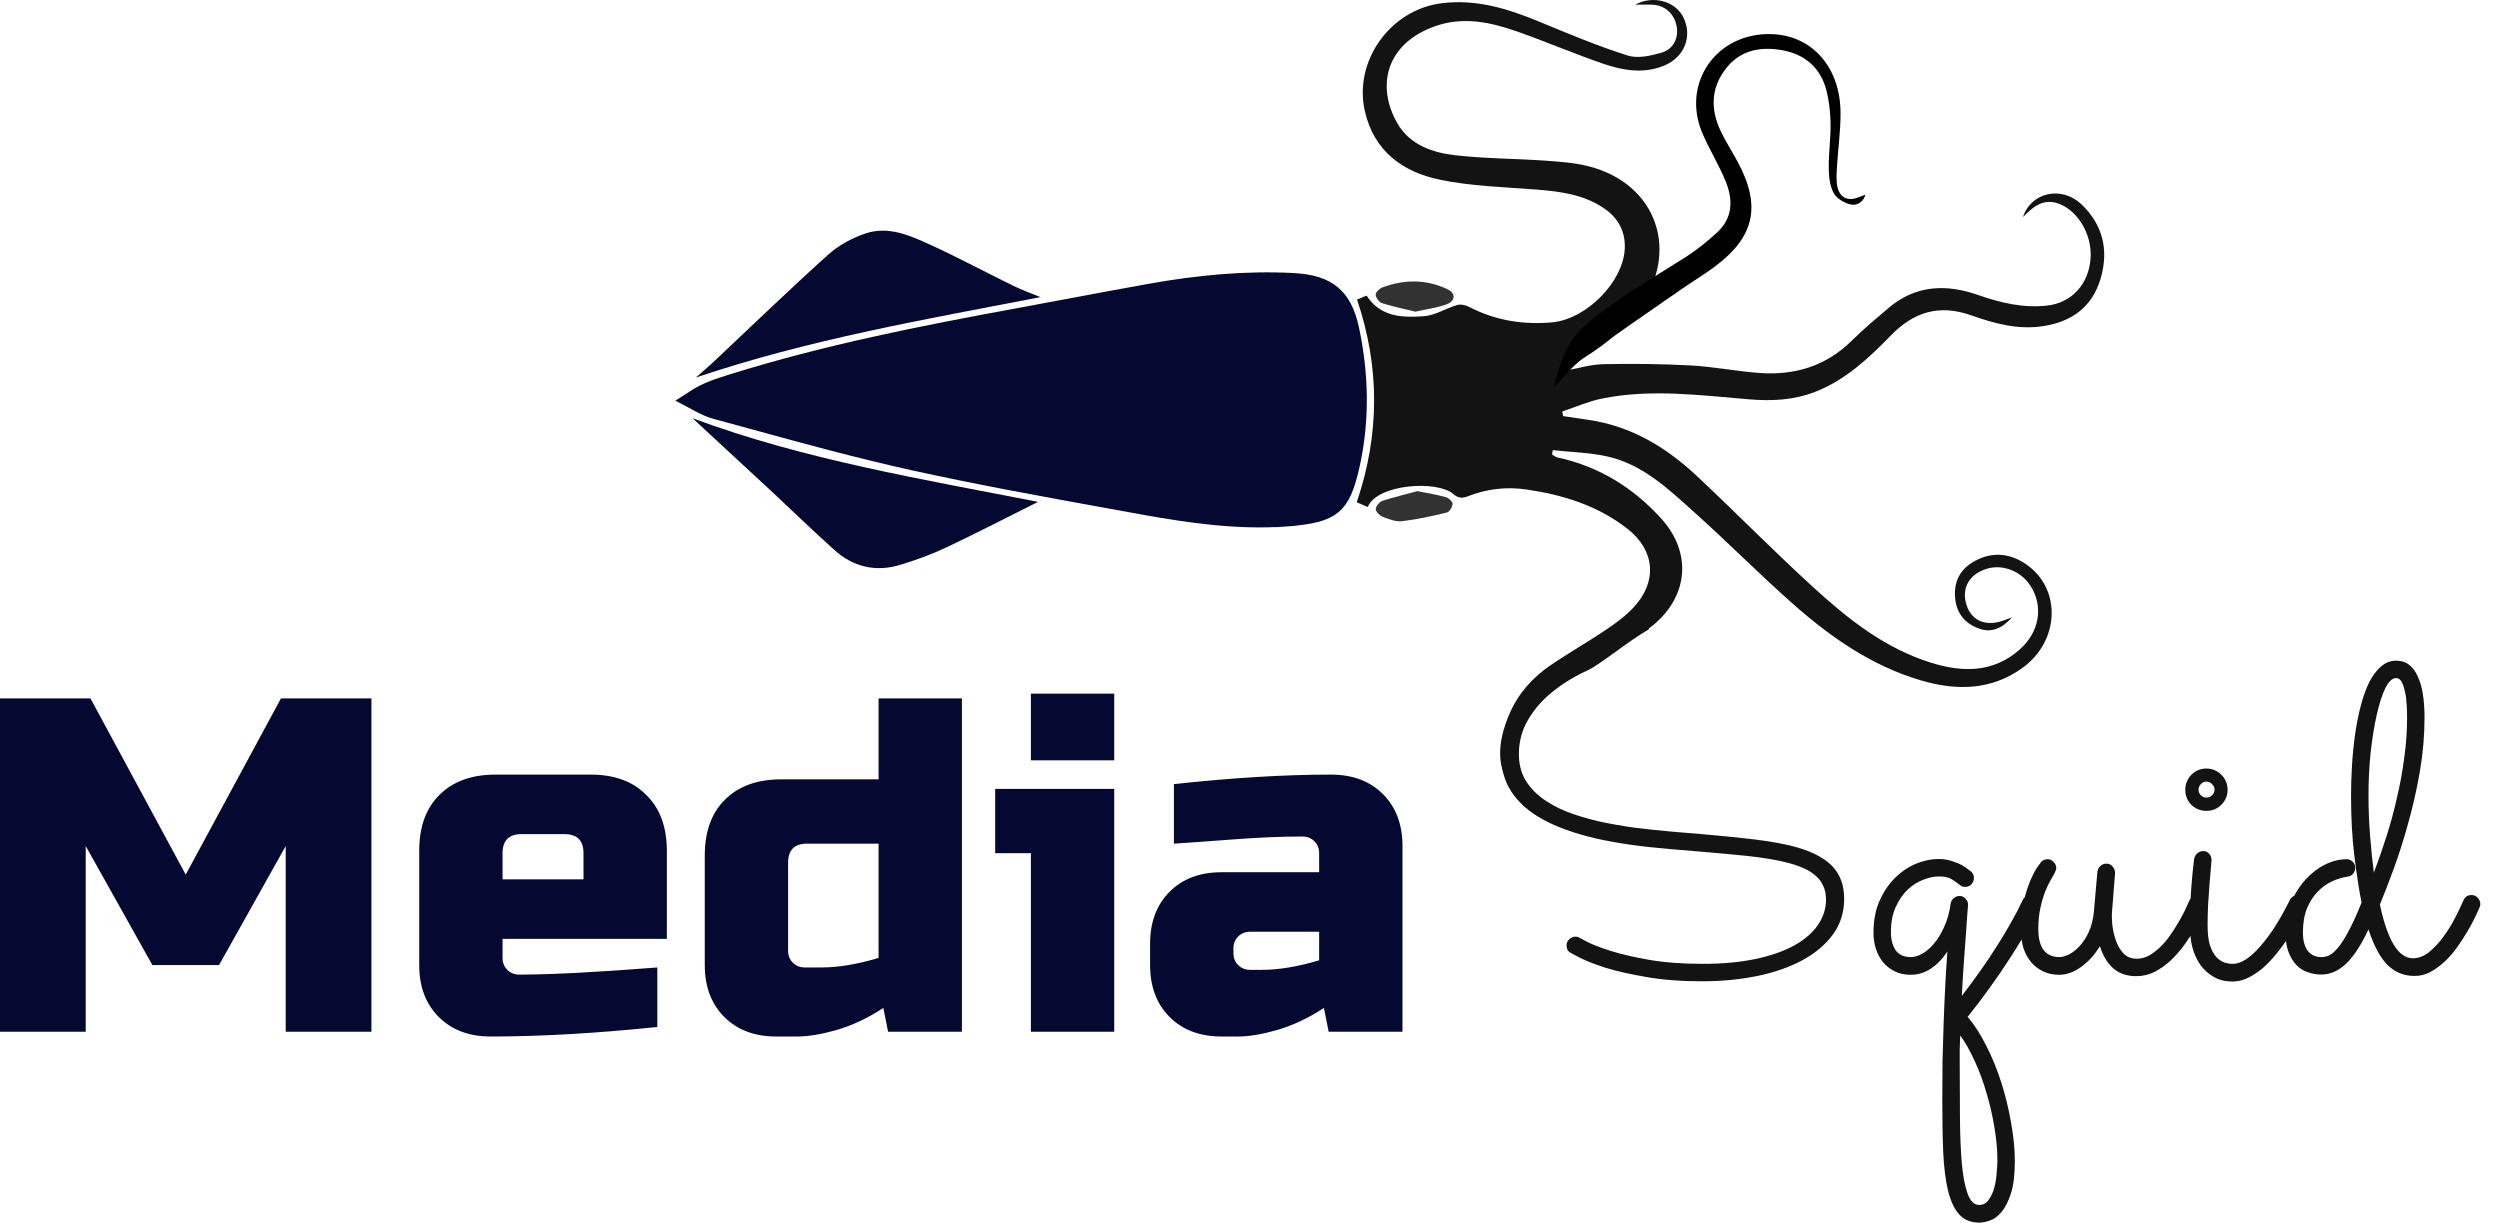 <svg width="126" height="62" viewBox="0 0 126 62" fill="none" xmlns="http://www.w3.org/2000/svg">
<path d="M35.023 20.15C35.631 19.755 36.255 19.556 36.923 19.348L36.923 19.348C41.648 17.872 46.496 16.913 51.383 16.018L51.384 16.018C52.257 15.857 53.127 15.694 53.997 15.531C55.318 15.283 56.636 15.036 57.962 14.799C60.357 14.37 62.751 14.135 65.166 14.26C66.082 14.309 66.687 14.513 67.106 14.862C67.523 15.21 67.827 15.76 68.013 16.651C68.478 18.88 68.533 21.11 68.053 23.334C67.795 24.523 67.542 25.095 67.14 25.43C66.731 25.77 66.071 25.948 64.74 26.04L64.774 26.538L64.74 26.04C62.366 26.202 59.997 25.868 57.614 25.437C57.103 25.344 56.593 25.251 56.082 25.159C52.724 24.551 49.374 23.944 46.05 23.212C43.345 22.614 40.674 21.882 37.989 21.146C37.355 20.973 36.72 20.799 36.084 20.626L36.082 20.626C35.834 20.559 35.585 20.445 35.294 20.294C35.209 20.25 35.118 20.201 35.023 20.15Z" fill="#050931" stroke="#050931"/>
<path d="M101.957 10.942C102.375 9.673 103.91 9.364 104.889 10.283C105.99 11.321 106.295 12.615 105.868 14.051C105.449 15.453 104.456 16.195 103.02 16.431C101.726 16.643 100.511 16.303 99.341 15.89C97.718 15.32 96.449 15.728 95.293 16.913C94.181 18.054 93.016 19.151 91.491 19.746C90.409 20.169 89.298 20.223 88.142 20.125C85.683 19.923 83.209 19.589 80.749 20.086C80.066 20.223 79.407 20.514 78.738 20.74C78.753 20.818 78.767 20.892 78.782 20.971C79.2 21.035 79.613 21.099 80.031 21.158C82.176 21.463 83.946 22.52 85.496 23.966C87.473 25.82 89.376 27.758 91.378 29.588C93.134 31.196 95.003 32.681 97.334 33.404C98.908 33.891 100.438 33.916 101.771 32.755C102.794 31.865 103.005 30.567 102.336 29.524C101.874 28.806 100.979 28.437 100.197 28.648C99.252 28.904 98.825 29.652 99.124 30.527C99.39 31.304 100.113 31.595 100.998 31.265C101.082 31.235 101.171 31.201 101.407 31.113C100.875 31.698 100.369 31.89 99.779 31.693C99.075 31.457 98.633 30.955 98.544 30.198C98.446 29.347 98.775 28.688 99.523 28.279C100.393 27.802 101.269 27.871 102.085 28.417C103.91 29.642 103.826 32.298 101.928 33.665C100.339 34.806 98.593 34.816 96.808 34.29C94.324 33.557 92.249 32.106 90.34 30.414C88.663 28.929 87.084 27.335 85.417 25.84C84.089 24.65 82.781 23.381 80.951 22.992C80.071 22.805 79.156 22.786 78.261 22.687C78.246 22.761 78.236 22.83 78.222 22.904C78.315 22.958 78.399 23.037 78.497 23.056C80.587 23.504 82.323 24.586 83.735 26.145C85.265 27.837 85.112 30.021 83.327 31.501C82.166 32.46 80.809 32.595 79.599 33.5C78.886 34.031 77.694 34.836 77.099 35.5C76.583 36.071 75.998 37.252 76.087 38C76.15 38.523 76.098 39.196 76.215 39.712C76.447 40.001 76.743 40.263 77.099 40.5C76.549 40.493 76.317 40.162 76.215 39.712C75.47 38.783 75.386 37.57 76.087 35.957C76.53 34.934 77.253 34.137 78.162 33.518C79.072 32.898 80.031 32.357 80.941 31.742C81.443 31.403 81.945 31.034 82.353 30.591C83.548 29.293 83.405 27.729 82.019 26.647C80.523 25.481 78.772 24.935 76.923 24.669C75.91 24.522 74.926 24.64 73.977 25.014C73.701 25.122 73.49 25.112 73.244 24.896C72.438 24.197 69.408 24.384 68.936 25.555C68.744 25.471 68.557 25.392 68.38 25.314C69.541 21.886 69.55 18.512 68.395 15.098C68.542 15.034 68.719 14.961 68.877 14.897C69.585 15.998 70.692 16.008 71.754 15.939C72.324 15.9 72.87 15.541 73.441 15.374C73.618 15.32 73.859 15.374 74.031 15.462C75.359 16.151 76.766 16.382 78.246 16.244C79.923 16.087 81.778 14.257 81.886 12.575C81.94 11.739 81.605 11.041 80.907 10.544C79.869 9.806 78.674 9.654 77.449 9.555C75.811 9.428 74.149 9.388 72.556 9.054C70.701 8.665 69.25 7.627 68.788 5.601C68.213 3.078 70.072 0.491 72.644 0.166C74.415 -0.06 76.008 0.442 77.597 1.101C79.062 1.706 80.528 2.321 82.033 2.798C82.54 2.96 83.199 2.812 83.74 2.655C84.355 2.478 84.62 1.883 84.497 1.298C84.369 0.668 83.897 0.26 83.263 0.235C82.987 0.225 82.712 0.235 82.417 0.235C83.307 -0.257 84.443 0.053 84.847 0.884C85.309 1.839 84.891 2.886 83.878 3.304C82.85 3.732 81.817 3.555 80.828 3.221C79.362 2.719 77.941 2.109 76.48 1.593C75.133 1.12 73.761 0.82 72.339 1.317C69.821 2.202 69.354 4.376 70.441 6.236C71.06 7.298 72.197 7.696 73.338 7.824C74.838 7.996 76.353 7.991 77.858 8.095C78.595 8.149 79.353 8.198 80.066 8.38C83.484 9.25 84.689 12.639 82.623 15.516C81.743 16.741 80.592 17.636 79.279 18.345C79.151 18.413 79.033 18.502 78.945 18.669C79.569 18.561 80.194 18.364 80.818 18.354C82.284 18.325 83.755 18.34 85.22 18.418C86.371 18.482 87.517 18.713 88.668 18.797C90.453 18.93 92.042 18.453 93.345 17.154C93.931 16.574 94.565 16.048 95.195 15.511C96.552 14.366 98.082 14.306 99.68 14.862C100.821 15.261 101.972 15.541 103.197 15.398C104.422 15.256 105.287 14.306 105.366 12.998C105.445 11.749 104.648 10.505 103.62 10.219C102.921 10.047 102.464 10.421 101.957 10.942Z" fill="#131313"/>
<path d="M52.316 25.294C50.826 26.037 49.277 26.843 47.703 27.586C46.945 27.945 46.149 28.235 45.342 28.476C44.122 28.84 42.996 28.57 42.052 27.719C40.97 26.75 39.927 25.732 38.864 24.743C37.527 23.499 36.189 22.264 34.905 21.079C40.527 23.174 46.508 24.153 52.316 25.294Z" fill="#050931"/>
<path d="M35.072 19.028C35.416 18.723 35.766 18.428 36.095 18.113C37.969 16.352 39.819 14.562 41.732 12.841C42.253 12.369 42.927 12.005 43.596 11.774C44.752 11.375 45.843 11.857 46.871 12.329C48.298 12.979 49.68 13.726 51.091 14.415C51.529 14.626 51.986 14.789 52.439 14.975C46.606 16.102 40.753 17.11 35.072 19.028Z" fill="#050931"/>
<path d="M94.017 9.818C93.95 10.08 93.68 10.39 93.276 10.304C92.956 10.239 92.565 10.002 92.416 9.728C92.223 9.373 92.177 8.903 92.169 8.484C92.16 7.741 92.269 6.991 92.261 6.248C92.253 5.682 92.193 5.107 92.054 4.561C91.761 3.426 90.975 2.74 89.84 2.533C88.693 2.326 87.643 2.531 86.907 3.56C86.221 4.522 86.231 5.538 86.704 6.567C86.96 7.118 87.295 7.629 87.583 8.164C88.774 10.38 88.436 11.94 86.422 13.44C85.873 13.85 85.283 14.203 84.715 14.596C83.062 15.749 81.392 16.88 79.767 18.072C79.234 18.463 78.82 19.013 78.304 19.533C78.624 18.32 78.928 17.213 79.95 16.348C81.519 15.017 83.293 14.02 85.012 12.922C85.553 12.575 86.056 12.156 86.531 11.726C87.345 10.986 87.352 10.059 86.969 9.128C86.633 8.304 86.15 7.536 85.801 6.716C84.72 4.172 86.53 1.616 89.316 1.72C91.349 1.798 92.768 3.412 92.764 5.721C92.762 6.6 92.645 7.481 92.586 8.361C92.571 8.614 92.553 8.87 92.567 9.122C92.588 9.538 92.726 9.958 93.171 10.023C93.453 10.077 93.772 9.887 94.017 9.818Z" fill="black"/>
<path d="M71.439 24.753C71.995 24.866 72.437 24.935 72.86 25.053C73.003 25.092 73.21 25.274 73.21 25.387C73.205 25.545 73.057 25.796 72.924 25.83C72.177 26.012 71.424 26.179 70.662 26.268C70.352 26.307 70.008 26.17 69.703 26.052C69.545 25.992 69.339 25.796 69.339 25.658C69.339 25.515 69.526 25.289 69.678 25.24C70.288 25.043 70.908 24.901 71.439 24.753Z" fill="#323232"/>
<path d="M71.34 15.708C70.779 15.57 70.209 15.457 69.658 15.28C69.51 15.236 69.348 15.015 69.333 14.857C69.323 14.744 69.515 14.547 69.658 14.493C70.765 14.075 71.876 14.066 72.953 14.577C73.381 14.779 73.362 15.172 72.904 15.339C72.417 15.521 71.891 15.58 71.34 15.708Z" fill="#323232"/>
<path d="M14.4 42.64L11.04 48.64H7.68L4.32 42.64V52H0V35.2H4.56L9.36 44.08L14.16 35.2H18.72V52H14.4V42.64Z" fill="#050931"/>
<path d="M26.289 42.04C25.649 42.04 25.329 42.36 25.329 43V44.32H29.409V43C29.409 42.36 29.089 42.04 28.449 42.04H26.289ZM33.129 51.76C30.041 52.08 27.241 52.24 24.729 52.24C23.641 52.24 22.769 51.912 22.113 51.256C21.457 50.6 21.129 49.728 21.129 48.64V42.88C21.129 41.68 21.465 40.744 22.137 40.072C22.825 39.384 23.769 39.04 24.969 39.04H29.769C30.969 39.04 31.905 39.384 32.577 40.072C33.265 40.744 33.609 41.68 33.609 42.88V47.32H25.329V48.28C25.329 48.52 25.409 48.72 25.569 48.88C25.729 49.04 25.929 49.12 26.169 49.12C27.753 49.12 30.073 49 33.129 48.76V51.76Z" fill="#050931"/>
<path d="M44.76 52L44.52 50.8C43.768 51.296 42.992 51.664 42.192 51.904C41.408 52.128 40.744 52.24 40.2 52.24H39.12C38.032 52.24 37.16 51.912 36.504 51.256C35.848 50.6 35.52 49.728 35.52 48.64V43.12C35.52 41.92 35.856 40.984 36.528 40.312C37.216 39.624 38.16 39.28 39.36 39.28H44.28V35.2H48.48V52H44.76ZM41.4 48.76C42.248 48.76 43.208 48.6 44.28 48.28V42.52H40.68C40.04 42.52 39.72 42.84 39.72 43.48V47.92C39.72 48.16 39.8 48.36 39.96 48.52C40.12 48.68 40.32 48.76 40.56 48.76H41.4Z" fill="#050931"/>
<path d="M56.157 39.76V52H51.957V43H50.157V39.76H56.157ZM51.957 34.96H56.157V38.32H51.957V34.96Z" fill="#050931"/>
<path d="M63.605 48.88C64.453 48.88 65.413 48.72 66.485 48.4V46.96H63.005C62.765 46.96 62.565 47.04 62.405 47.2C62.245 47.36 62.165 47.56 62.165 47.8V48.04C62.165 48.28 62.245 48.48 62.405 48.64C62.565 48.8 62.765 48.88 63.005 48.88H63.605ZM59.165 39.52C62.093 39.2 64.733 39.04 67.085 39.04C68.173 39.04 69.045 39.368 69.701 40.024C70.357 40.68 70.685 41.552 70.685 42.64V52H66.965L66.725 50.8C65.973 51.296 65.197 51.664 64.397 51.904C63.613 52.128 62.949 52.24 62.405 52.24H61.565C60.477 52.24 59.605 51.912 58.949 51.256C58.293 50.6 57.965 49.728 57.965 48.64V47.56C57.965 46.472 58.293 45.6 58.949 44.944C59.605 44.288 60.477 43.96 61.565 43.96H66.485V43C66.485 42.76 66.405 42.56 66.245 42.4C66.085 42.24 65.885 42.16 65.645 42.16C64.605 42.16 63.453 42.208 62.189 42.304C60.941 42.4 59.933 42.472 59.165 42.52V39.52Z" fill="#050931"/>
<path fill-rule="evenodd" clip-rule="evenodd" d="M83.099 31.504C82.559 31.433 82.028 31.381 81.599 31.5C81.113 31.634 80.764 31.987 80.417 32.338C80.138 32.619 79.861 32.899 79.517 33.062C78.751 33.422 78.079 33.848 77.501 34.34C76.931 34.832 76.478 35.387 76.142 36.004C75.814 36.613 75.649 37.285 75.649 38.02C75.649 38.738 75.825 39.367 76.177 39.906C76.528 40.445 77.056 40.91 77.759 41.301C78.462 41.684 79.341 42 80.395 42.25C81.458 42.492 82.7 42.672 84.122 42.789L85.927 42.941C86.278 42.973 86.634 43.004 86.993 43.035C87.36 43.066 87.724 43.102 88.083 43.141C88.442 43.18 88.79 43.227 89.126 43.281C89.47 43.336 89.79 43.402 90.087 43.48C90.368 43.551 90.626 43.637 90.86 43.738C91.103 43.84 91.31 43.965 91.481 44.113C91.653 44.254 91.786 44.426 91.88 44.629C91.981 44.824 92.032 45.059 92.032 45.332C92.032 45.793 91.895 46.223 91.622 46.621C91.356 47.012 90.958 47.355 90.427 47.652C89.903 47.941 89.255 48.168 88.481 48.332C87.708 48.496 86.817 48.578 85.81 48.578C84.794 48.578 83.903 48.512 83.138 48.379C82.372 48.246 81.728 48.098 81.204 47.934C80.689 47.77 80.298 47.621 80.032 47.488C79.774 47.348 79.642 47.277 79.634 47.277C79.564 47.23 79.485 47.207 79.399 47.207C79.29 47.207 79.189 47.25 79.095 47.336C79.001 47.414 78.954 47.52 78.954 47.652C78.954 47.824 79.024 47.949 79.165 48.027C79.189 48.043 79.345 48.125 79.634 48.273C79.923 48.422 80.341 48.586 80.888 48.766C81.442 48.938 82.126 49.094 82.939 49.234C83.759 49.383 84.708 49.457 85.786 49.457C86.778 49.457 87.708 49.367 88.575 49.188C89.442 49.008 90.2 48.742 90.849 48.391C91.497 48.039 92.009 47.605 92.384 47.09C92.759 46.574 92.946 45.977 92.946 45.297C92.946 44.594 92.731 44.031 92.302 43.609C91.872 43.188 91.208 42.863 90.31 42.637C89.77 42.504 89.145 42.395 88.435 42.309C87.724 42.223 86.919 42.141 86.02 42.062L84.216 41.91C83.591 41.855 82.97 41.789 82.353 41.711C81.735 41.625 81.142 41.52 80.571 41.395C80.001 41.262 79.47 41.102 78.978 40.914C78.493 40.719 78.071 40.488 77.712 40.223C77.353 39.949 77.067 39.633 76.856 39.273C76.653 38.906 76.552 38.484 76.552 38.008C76.552 37.391 76.7 36.824 76.997 36.309C77.294 35.785 77.7 35.312 78.216 34.891C78.739 34.461 79.353 34.086 80.056 33.766C80.344 33.631 80.857 33.261 81.418 32.856C81.992 32.441 82.616 31.991 83.099 31.722V31.504ZM98.876 50.195C99.204 49.766 99.52 49.336 99.825 48.906C100.13 48.477 100.411 48.055 100.669 47.641C100.935 47.227 101.173 46.828 101.384 46.445C101.603 46.062 101.786 45.707 101.935 45.379C101.965 45.312 102.003 45.259 102.047 45.221C102.144 44.868 102.247 44.569 102.356 44.324C102.481 44.035 102.599 43.816 102.708 43.668L102.872 43.445C102.911 43.398 102.958 43.363 103.013 43.34C103.075 43.316 103.138 43.305 103.2 43.305C103.325 43.305 103.427 43.352 103.505 43.445C103.591 43.531 103.634 43.633 103.634 43.75C103.634 43.797 103.622 43.844 103.599 43.891C103.583 43.938 103.563 43.984 103.54 44.031C103.501 44.102 103.438 44.211 103.353 44.359C103.267 44.5 103.177 44.688 103.083 44.922C102.989 45.156 102.907 45.434 102.837 45.754C102.767 46.066 102.731 46.426 102.731 46.832C102.731 47.293 102.821 47.645 103.001 47.887C103.188 48.121 103.45 48.238 103.786 48.238C103.927 48.238 104.087 48.195 104.267 48.109C104.454 48.016 104.634 47.875 104.806 47.688C104.985 47.5 105.142 47.262 105.274 46.973C105.407 46.684 105.493 46.344 105.532 45.953L105.708 43.938C105.724 43.82 105.774 43.723 105.86 43.645C105.946 43.566 106.048 43.527 106.165 43.527C106.298 43.527 106.403 43.578 106.481 43.68C106.56 43.773 106.599 43.883 106.599 44.008L106.446 45.953C106.431 46.117 106.435 46.332 106.458 46.598C106.489 46.863 106.548 47.125 106.634 47.383C106.72 47.641 106.849 47.863 107.021 48.051C107.192 48.23 107.419 48.32 107.7 48.32C107.903 48.32 108.103 48.27 108.298 48.168C108.493 48.059 108.681 47.918 108.86 47.746C109.04 47.574 109.204 47.383 109.353 47.172C109.509 46.953 109.649 46.734 109.774 46.516C109.907 46.297 110.021 46.09 110.114 45.895C110.208 45.691 110.286 45.52 110.349 45.379C110.365 45.342 110.385 45.308 110.408 45.279C110.442 44.619 110.5 43.961 110.583 43.305C110.599 43.195 110.646 43.102 110.724 43.023C110.81 42.938 110.919 42.895 111.052 42.895C111.169 42.895 111.267 42.941 111.345 43.035C111.423 43.121 111.462 43.223 111.462 43.34C111.462 43.387 111.45 43.527 111.427 43.762C111.411 43.996 111.388 44.277 111.356 44.605C111.333 44.926 111.31 45.27 111.286 45.637C111.271 45.996 111.263 46.328 111.263 46.633C111.263 47.047 111.302 47.383 111.38 47.641C111.466 47.891 111.571 48.086 111.696 48.227C111.829 48.367 111.966 48.461 112.106 48.508C112.255 48.555 112.396 48.578 112.528 48.578C112.747 48.578 112.974 48.5 113.208 48.344C113.442 48.188 113.681 47.969 113.923 47.688C114.173 47.406 114.423 47.07 114.673 46.68C114.923 46.281 115.169 45.84 115.411 45.355C115.45 45.277 115.505 45.219 115.575 45.18C115.593 45.168 115.612 45.157 115.631 45.148C115.79 44.842 115.979 44.571 116.196 44.336C116.493 44.008 116.821 43.754 117.181 43.574C117.548 43.395 117.911 43.305 118.271 43.305C118.388 43.305 118.489 43.348 118.575 43.434C118.661 43.512 118.704 43.613 118.704 43.738C118.704 43.848 118.669 43.945 118.599 44.031C118.528 44.117 118.435 44.168 118.317 44.184C118.083 44.215 117.833 44.289 117.567 44.406C117.302 44.523 117.056 44.695 116.829 44.922C116.61 45.141 116.427 45.422 116.278 45.766C116.138 46.109 116.067 46.52 116.067 46.996C116.067 47.387 116.146 47.691 116.302 47.91C116.466 48.129 116.7 48.238 117.005 48.238C117.13 48.238 117.263 48.207 117.403 48.145C117.544 48.074 117.692 47.941 117.849 47.746C118.013 47.551 118.188 47.273 118.376 46.914C118.571 46.555 118.786 46.082 119.021 45.496C118.888 44.809 118.767 44.016 118.657 43.117C118.548 42.219 118.493 41.215 118.493 40.105C118.493 39.621 118.509 39.117 118.54 38.594C118.571 38.062 118.622 37.547 118.692 37.047C118.763 36.539 118.856 36.059 118.974 35.605C119.091 35.152 119.231 34.754 119.396 34.41C119.567 34.066 119.767 33.797 119.993 33.602C120.22 33.398 120.478 33.297 120.767 33.297C121.024 33.297 121.243 33.367 121.423 33.508C121.603 33.648 121.747 33.844 121.856 34.094C121.974 34.344 122.06 34.645 122.114 34.996C122.169 35.348 122.196 35.734 122.196 36.156C122.196 37.062 122.118 37.969 121.962 38.875C121.806 39.781 121.61 40.648 121.376 41.477C121.149 42.305 120.907 43.07 120.649 43.773C120.392 44.477 120.157 45.082 119.946 45.59C120.329 47.395 120.884 48.297 121.61 48.297C121.892 48.297 122.161 48.195 122.419 47.992C122.677 47.781 122.915 47.527 123.134 47.23C123.36 46.926 123.56 46.605 123.731 46.27C123.903 45.934 124.044 45.641 124.153 45.391C124.231 45.203 124.368 45.109 124.563 45.109C124.688 45.109 124.794 45.156 124.88 45.25C124.966 45.344 125.009 45.445 125.009 45.555C125.009 45.617 124.997 45.672 124.974 45.719C124.919 45.852 124.837 46.031 124.728 46.258C124.626 46.477 124.497 46.715 124.341 46.973C124.192 47.223 124.024 47.48 123.837 47.746C123.649 48.012 123.442 48.25 123.216 48.461C122.989 48.672 122.747 48.848 122.489 48.988C122.239 49.121 121.974 49.188 121.692 49.188C121.169 49.188 120.72 49.008 120.345 48.648C119.97 48.281 119.646 47.68 119.372 46.844C118.997 47.641 118.618 48.219 118.235 48.578C117.853 48.938 117.438 49.117 116.993 49.117C116.759 49.117 116.532 49.078 116.313 49C116.095 48.93 115.903 48.809 115.739 48.637C115.575 48.465 115.442 48.246 115.341 47.98C115.28 47.818 115.238 47.634 115.213 47.43C115.075 47.629 114.926 47.828 114.767 48.027C114.556 48.293 114.329 48.535 114.087 48.754C113.845 48.965 113.591 49.137 113.325 49.27C113.06 49.402 112.79 49.469 112.517 49.469C112.165 49.469 111.856 49.395 111.591 49.246C111.325 49.098 111.099 48.898 110.911 48.648C110.731 48.398 110.595 48.105 110.501 47.77C110.453 47.578 110.419 47.38 110.397 47.174C110.308 47.313 110.21 47.457 110.103 47.605C109.899 47.887 109.673 48.148 109.423 48.391C109.173 48.625 108.899 48.82 108.603 48.977C108.313 49.125 108.001 49.199 107.665 49.199C107.204 49.199 106.821 49.07 106.517 48.812C106.212 48.547 105.985 48.172 105.837 47.688C105.563 48.133 105.243 48.484 104.876 48.742C104.517 49 104.153 49.129 103.786 49.129C103.489 49.129 103.224 49.074 102.989 48.965C102.755 48.855 102.552 48.703 102.38 48.508C102.208 48.305 102.075 48.062 101.981 47.781C101.94 47.647 101.909 47.504 101.888 47.354C101.697 47.674 101.49 48.004 101.267 48.344C100.962 48.82 100.63 49.305 100.271 49.797C99.919 50.289 99.552 50.773 99.169 51.25C99.505 51.641 99.817 52.125 100.106 52.703C100.403 53.281 100.657 53.902 100.868 54.566C101.079 55.23 101.243 55.906 101.36 56.594C101.485 57.281 101.548 57.926 101.548 58.527C101.548 59.207 101.481 59.75 101.349 60.156C101.216 60.562 101.056 60.875 100.868 61.094C100.681 61.312 100.485 61.453 100.282 61.516C100.079 61.586 99.907 61.621 99.767 61.621C99.337 61.621 98.997 61.484 98.747 61.211C98.505 60.945 98.317 60.551 98.185 60.027C98.06 59.512 97.978 58.871 97.939 58.105C97.907 57.34 97.892 56.457 97.892 55.457C97.892 54.801 97.895 54.137 97.903 53.465C97.919 52.793 97.939 52.133 97.962 51.484C97.985 50.836 98.013 50.211 98.044 49.609C98.075 49.016 98.11 48.465 98.149 47.957C97.899 48.332 97.618 48.621 97.306 48.824C97.001 49.027 96.661 49.129 96.286 49.129C96.005 49.129 95.747 49.074 95.513 48.965C95.286 48.855 95.091 48.707 94.927 48.52C94.763 48.324 94.638 48.098 94.552 47.84C94.466 47.582 94.423 47.305 94.423 47.008C94.423 46.398 94.524 45.863 94.728 45.402C94.939 44.934 95.204 44.543 95.524 44.23C95.845 43.918 96.196 43.684 96.579 43.527C96.97 43.371 97.345 43.293 97.704 43.293C97.946 43.293 98.169 43.328 98.372 43.398C98.575 43.461 98.747 43.531 98.888 43.609C99.028 43.688 99.138 43.762 99.216 43.832C99.302 43.895 99.349 43.93 99.356 43.938C99.442 44.016 99.485 44.121 99.485 44.254C99.485 44.371 99.442 44.477 99.356 44.57C99.278 44.656 99.173 44.699 99.04 44.699C98.97 44.699 98.911 44.688 98.864 44.664C98.825 44.641 98.782 44.609 98.735 44.57C98.657 44.508 98.54 44.426 98.384 44.324C98.235 44.223 98.013 44.172 97.716 44.172C97.481 44.172 97.224 44.227 96.942 44.336C96.661 44.438 96.399 44.602 96.157 44.828C95.915 45.055 95.712 45.348 95.548 45.707C95.384 46.059 95.302 46.484 95.302 46.984C95.302 47.344 95.38 47.645 95.536 47.887C95.7 48.121 95.958 48.238 96.31 48.238C96.481 48.238 96.669 48.184 96.872 48.074C97.083 47.957 97.282 47.785 97.47 47.559C97.665 47.332 97.837 47.051 97.985 46.715C98.142 46.379 98.251 45.988 98.314 45.543C98.329 45.434 98.38 45.344 98.466 45.273C98.552 45.195 98.649 45.156 98.759 45.156C98.884 45.156 98.985 45.203 99.064 45.297C99.149 45.383 99.192 45.484 99.192 45.602C99.192 45.617 99.181 45.754 99.157 46.012C99.142 46.262 99.118 46.598 99.087 47.02C99.056 47.434 99.02 47.914 98.981 48.461C98.942 49.008 98.907 49.586 98.876 50.195ZM98.794 52.188C98.786 52.43 98.778 52.664 98.77 52.891V53.559C98.77 54.566 98.774 55.504 98.782 56.371C98.79 57.246 98.821 58.004 98.876 58.645C98.939 59.293 99.036 59.801 99.169 60.168C99.31 60.543 99.505 60.73 99.755 60.73C99.958 60.73 100.118 60.641 100.235 60.461C100.36 60.289 100.454 60.082 100.517 59.84C100.579 59.598 100.618 59.348 100.634 59.09C100.657 58.84 100.669 58.637 100.669 58.48C100.669 57.957 100.618 57.402 100.517 56.816C100.423 56.23 100.29 55.652 100.118 55.082C99.954 54.512 99.755 53.973 99.52 53.465C99.294 52.965 99.052 52.539 98.794 52.188ZM112.271 39.801C112.271 40.098 112.165 40.352 111.954 40.562C111.751 40.766 111.501 40.867 111.204 40.867C110.907 40.867 110.653 40.766 110.442 40.562C110.239 40.352 110.138 40.098 110.138 39.801C110.138 39.652 110.165 39.516 110.22 39.391C110.274 39.258 110.349 39.145 110.442 39.051C110.544 38.949 110.657 38.871 110.782 38.816C110.915 38.762 111.056 38.734 111.204 38.734C111.353 38.734 111.489 38.762 111.614 38.816C111.747 38.871 111.86 38.949 111.954 39.051C112.056 39.145 112.134 39.258 112.188 39.391C112.243 39.516 112.271 39.652 112.271 39.801ZM111.614 39.801C111.614 39.691 111.571 39.598 111.485 39.52C111.407 39.434 111.313 39.391 111.204 39.391C111.095 39.391 111.001 39.434 110.923 39.52C110.845 39.598 110.806 39.691 110.806 39.801C110.806 39.91 110.845 40.004 110.923 40.082C111.001 40.16 111.095 40.199 111.204 40.199C111.313 40.199 111.407 40.16 111.485 40.082C111.571 40.004 111.614 39.91 111.614 39.801ZM121.294 35.512C121.31 35.738 121.317 35.949 121.317 36.145C121.317 36.816 121.271 37.492 121.177 38.172C121.091 38.844 120.97 39.512 120.813 40.176C120.665 40.84 120.489 41.492 120.286 42.133C120.083 42.766 119.868 43.383 119.642 43.984C119.571 43.445 119.509 42.832 119.454 42.145C119.399 41.457 119.372 40.77 119.372 40.082C119.372 39.363 119.407 38.652 119.478 37.949C119.556 37.238 119.657 36.605 119.782 36.051C119.907 35.488 120.052 35.035 120.216 34.691C120.388 34.348 120.571 34.176 120.767 34.176C120.884 34.176 120.978 34.242 121.048 34.375C121.118 34.508 121.173 34.676 121.212 34.879C121.259 35.074 121.286 35.285 121.294 35.512Z" fill="#131313"/>
</svg>
